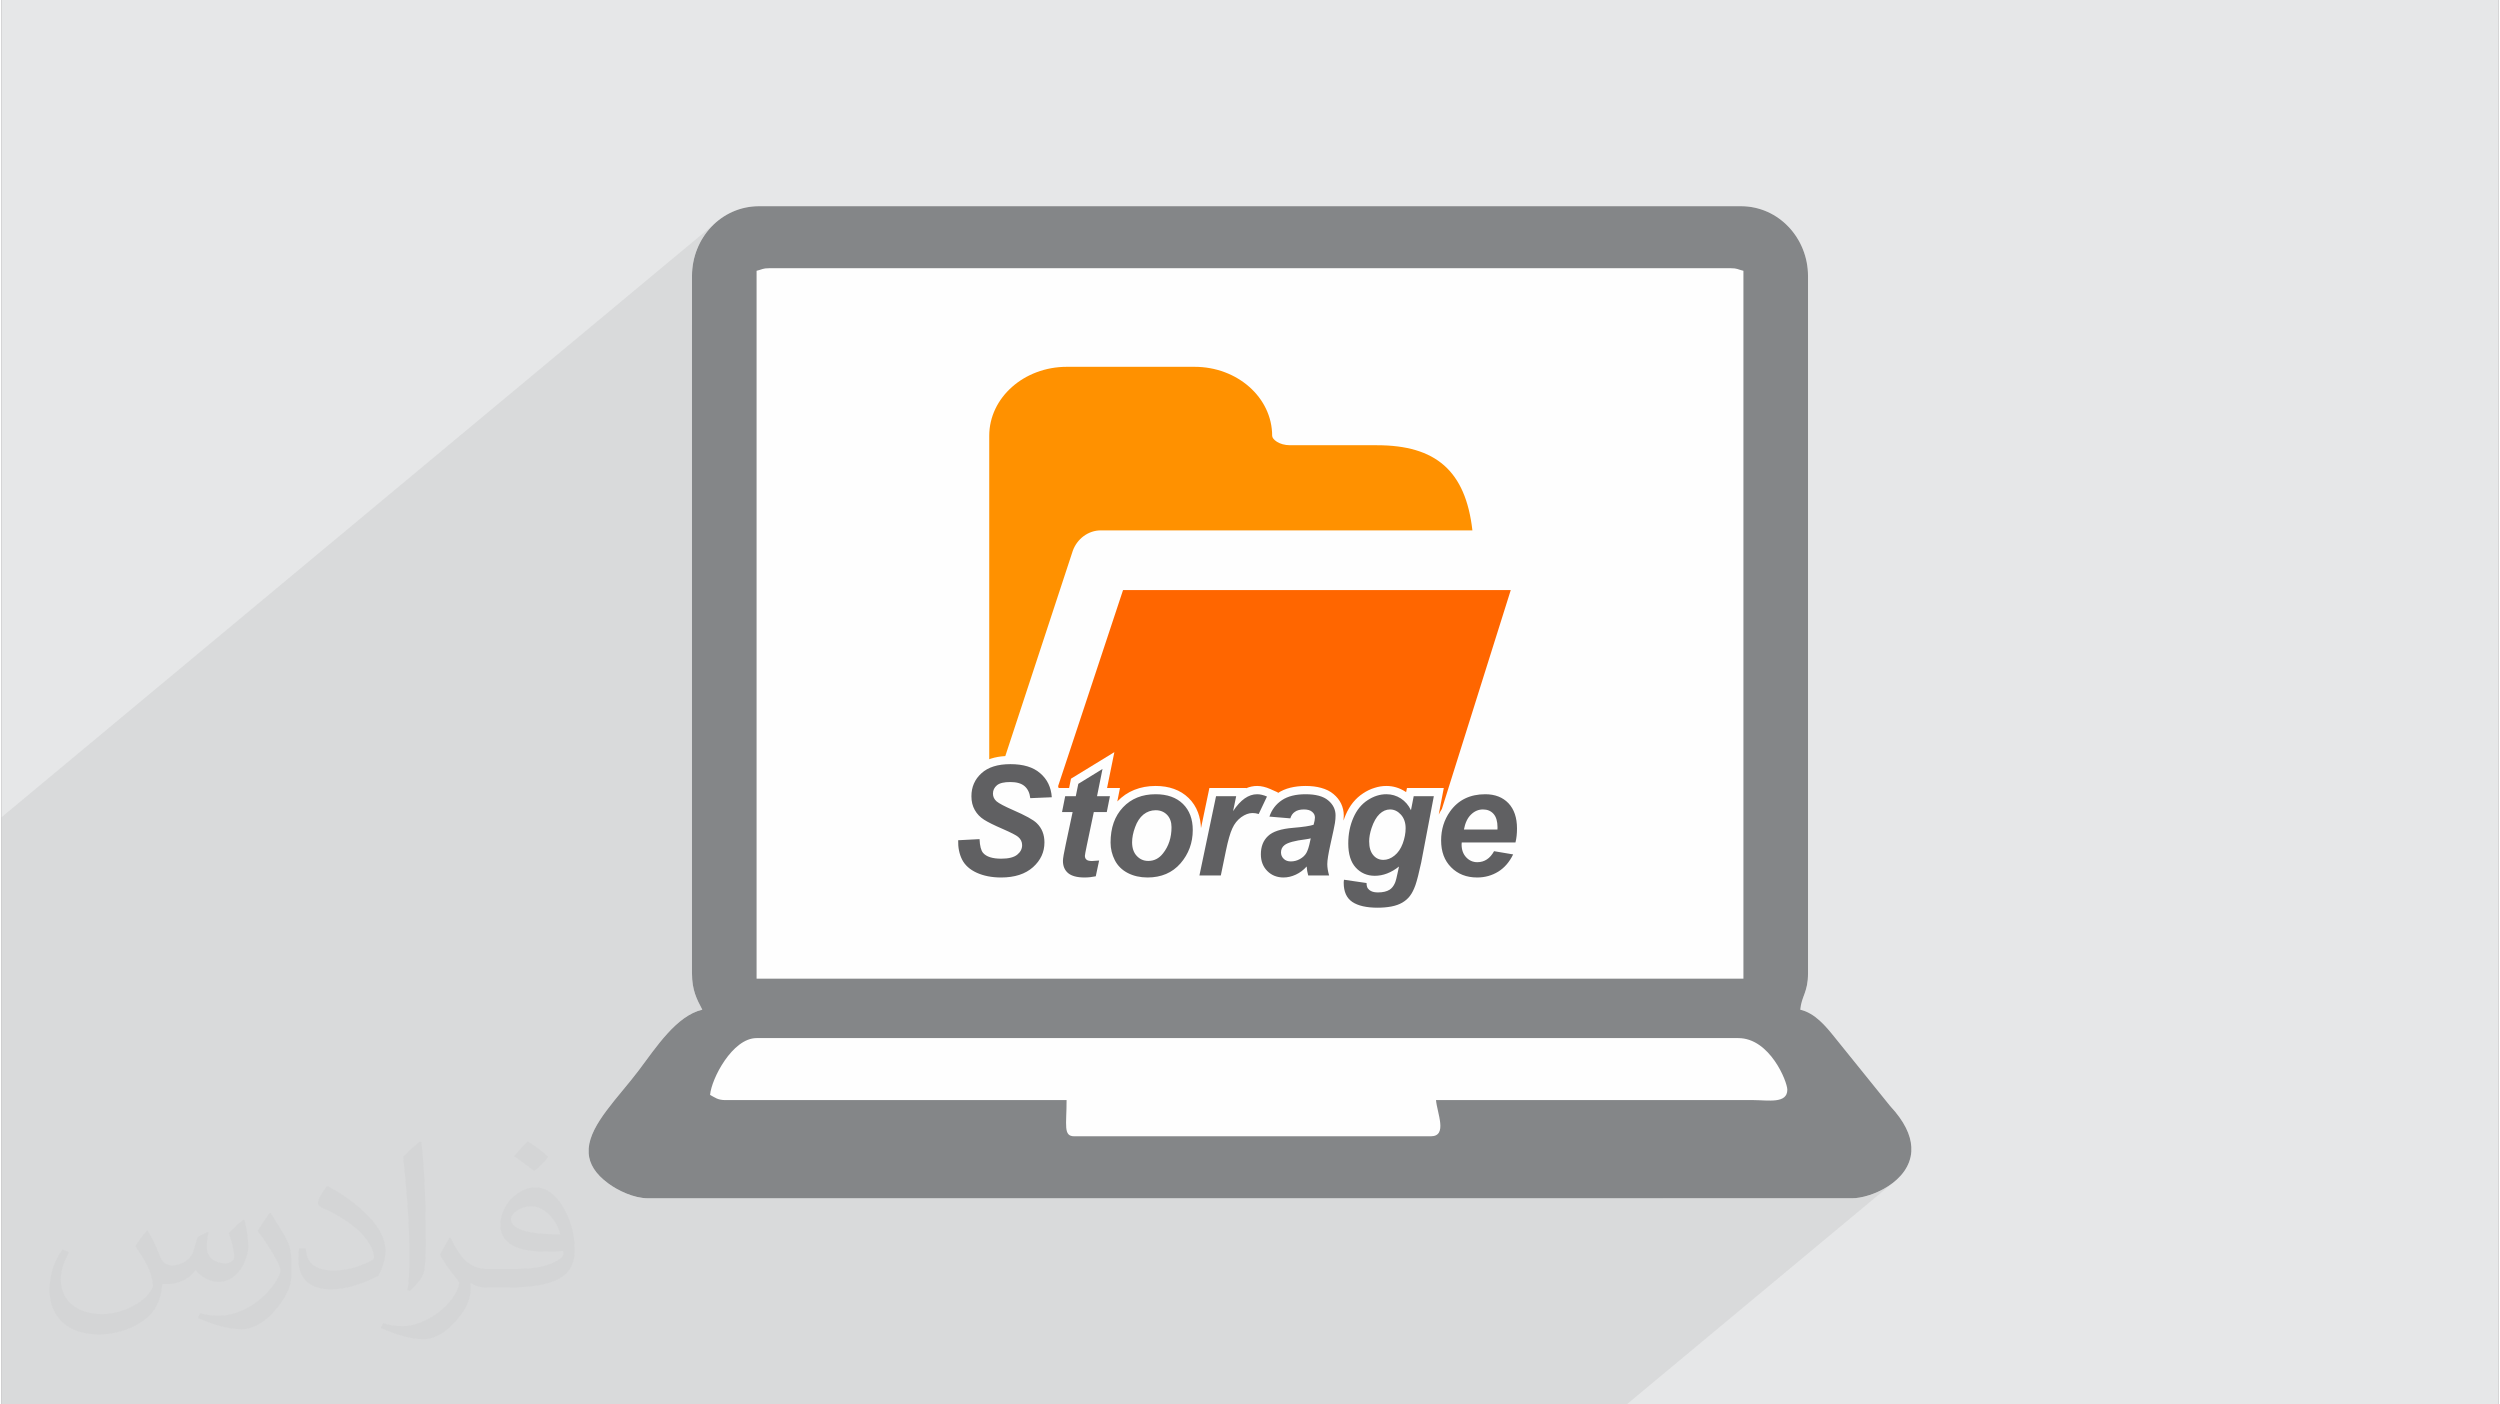 <?xml version="1.0" encoding="UTF-8"?>
<!DOCTYPE svg PUBLIC "-//W3C//DTD SVG 1.0//EN" "http://www.w3.org/TR/2001/REC-SVG-20010904/DTD/svg10.dtd">
<!-- Creator: CorelDRAW 2017 -->
<svg xmlns="http://www.w3.org/2000/svg" xml:space="preserve" width="356px" height="200px" version="1.0" shape-rendering="geometricPrecision" text-rendering="geometricPrecision" image-rendering="optimizeQuality" fill-rule="evenodd" clip-rule="evenodd"
viewBox="0 0 35600 20025"
 xmlns:xlink="http://www.w3.org/1999/xlink">
 <rect x="0" y="0" width="35600" height="20025" fill="#808080" stroke="none"/>
 <g id="Layer_x0020_1">
  <g id="_2961118909488">
   <path fill="#E6E7E8" d="M0 0l35600 0 0 20025 -35600 0 0 -20025z"/>
   <path fill="#373435" fill-opacity="0.078" d="M20971 7562l-1022 851 1569 0 -982 3121 -6 10 -6 10 -6 10 -6 10 -5 10 -6 10 -5 10 -5 10 -142 118 -14 76 416 -346 55 -43 60 -34 65 -27 70 -19 75 -12 79 -3 50 2 48 6 45 10 43 14 40 18 37 22 35 26 32 30 28 34 25 37 21 40 17 43 14 47 9 50 6 53 2 56 -1 28 -1 26 -1 26 -3 26 -3 24 -3 24 -5 23 -5 23 -175 146 142 24 -20 40 -23 37 -24 34 -26 32 -28 30 -29 27 -1888 1572 5321 0 -2080 1731 2228 0 79 2 82 4 81 1 74 -5 65 -14 52 -28 -1729 1440 2695 0 114 -11 131 -33 137 -54 135 -74 123 -95 0 0 -3853 3207 0 0 -320 0 -2695 0 -386 0 -2227 0 -1702 0 -56 0 -546 0 -3018 0 -90 0 -171 0 -115 0 -41 0 -324 0 -95 0 -15 0 -107 0 -70 0 -191 0 -26 0 -1 0 -17 0 -111 0 -1 0 -108 0 -36 0 -66 0 -105 0 -67 0 -5 0 -72 0 -51 0 -184 0 -4 0 -145 0 -31 0 -55 0 -50 0 -151 0 -147 0 -30 0 -5 0 -1 0 -54 0 -76 0 -9 0 -41 0 -175 0 -8 0 -38 0 -5 0 -5 0 -60 0 -10 0 -94 0 -13 0 0 0 -6 0 -162 0 -66 0 -142 0 -31 0 -202 0 -12 0 -4 0 -32 0 -317 0 -70 0 -89 0 -131 0 -52 0 -14 0 -47 0 -16 0 -11 0 -144 0 -55 0 -111 0 -47 0 -51 0 -236 0 -235 0 -105 0 -2 0 -223 0 -59 0 -96 0 -178 0 -99 0 -145 0 -68 0 -76 0 -32 0 -7 0 -69 0 -77 0 -41 0 -185 0 -90 0 -45 0 -168 0 -26 0 0 0 -58 0 -9 0 -3 0 -54 0 -25 0 -61 0 -88 0 -27 0 -16 0 -173 0 -96 0 -26 0 -162 0 -78 0 -9 0 0 0 -11 0 -118 0 -270 0 -115 0 -29 0 -23 0 -10 0 -6 0 -18 0 -24 0 -19 0 -113 0 0 0 -25 0 -26 0 -20 0 -42 0 0 0 -654 0 -423 0 -100 0 -416 0 -872 0 -97 0 -553 0 0 -637 0 -1517 0 -363 0 -4687 0 -693 0 -476 10260 -8540 -141 123 -115 147 -87 169 -54 186 -19 198 0 693 921 -767 0 4688 3642 -3032 164 -120 188 -90 207 -57 222 -20 1822 0 222 20 207 57 188 90 164 120 135 145 103 167 64 185 23 200 4 20 13 21 22 22 29 22 37 19 44 15 50 11 56 4 1239 0 152 4 143 13 134 22 124 31 115 40 105 50 97 59 88 69 80 79 71 89 62 100 54 110 46 120 38 132 30 143 22 153z"/>
   <g>
    <path fill="#FEFEFE" d="M27229 16353l0 64c-26,432 -572,668 -847,668l-17164 0c-207,0 -435,-114 -565,-210 -189,-138 -271,-281 -282,-428l0 -73c26,-352 423,-727 715,-1115 245,-325 537,-778 905,-863 -81,-153 -147,-280 -147,-516l0 -9945c0,-542 415,-995 958,-995l13996 0c543,0 958,459 958,995l0 9945c0,268 -94,324 -110,516 210,49 363,235 490,393l790 979c206,221 294,416 303,585z"/>
    <g>
     <path fill="#848688" d="M10765 14801l13997 0c450,0 699,620 699,736 0,202 -272,149 -478,148l-4531 0c15,183 170,516 -74,516l-5083 0c-160,0 -110,-157 -110,-516l-4862 0c-113,0 -149,-36 -221,-74 19,-231 319,-810 663,-810zm16464 1552l0 64c-26,432 -572,668 -847,668l-17164 0c-207,0 -435,-114 -565,-210 -189,-138 -271,-281 -282,-428l0 -73c26,-352 423,-727 715,-1115 245,-325 537,-778 905,-863 -81,-153 -147,-280 -147,-516l0 -9945c0,-541 415,-995 958,-995l13996 0c543,0 958,459 958,995l0 9945c0,268 -94,324 -110,516 210,49 363,235 490,393l790 979c206,221 294,416 303,585zm-16464 -12492c82,-19 84,-37 184,-37l13702 0c100,0 102,18 184,37l0 10093 -14070 0 0 -10093z"/>
     <path fill="#FF9100" d="M15273 7854c61,-170 219,-292 401,-292l5297 0c-97,-850 -523,-1214 -1361,-1214l-1239 0c-158,0 -255,-86 -255,-134 0,-547 -498,-984 -1106,-984l-1822 0c-607,0 -1106,437 -1106,984l0 4611c10,-4 19,-7 28,-10 61,-19 128,-31 201,-35l962 -2926zm-1191 3231l0 55c11,-12 23,-24 36,-34 28,-23 62,-41 103,-53l9 -27c-18,4 -34,8 -50,13 -37,12 -70,27 -98,46z"/>
     <path fill="#FF6600" d="M15990 8413l-926 2796c2,8 5,17 7,26l150 0 27 -133 618 -378 -104 511 184 0 -38 192c70,-73 150,-128 242,-165 92,-37 193,-56 304,-56 96,0 183,14 261,42 81,29 151,72 211,131 59,58 103,126 132,204 26,68 40,144 43,225l120 -573 525 0 -1 4c50,-22 103,-33 157,-33 30,0 62,4 94,12 30,7 61,18 93,32l110 49 -5 10c53,-35 113,-61 181,-78 66,-16 138,-25 218,-25 83,0 156,9 220,27 70,19 130,48 178,89 48,40 84,86 108,136l0 0c25,53 38,108 38,168 0,20 -1,41 -3,63l0 10c9,-29 20,-57 32,-85 28,-65 63,-123 103,-173 42,-51 90,-95 144,-130l0 0c51,-34 105,-60 160,-77 58,-19 114,-28 171,-28 97,0 186,27 268,79l14 9 12 -59 525 0 -72 379c13,-27 28,-54 45,-80l982 -3121 -5528 0z"/>
     <path fill="#606062" fill-rule="nonzero" d="M13639 11980l305 -16c4,97 21,162 50,196 47,55 133,83 259,83 105,0 181,-19 228,-57 47,-38 70,-83 70,-136 0,-47 -19,-86 -57,-118 -27,-23 -101,-61 -222,-114 -121,-52 -209,-96 -264,-131 -56,-36 -100,-81 -132,-138 -32,-56 -48,-121 -48,-197 0,-131 48,-241 143,-327 95,-87 232,-130 413,-130 183,0 324,42 424,129 101,86 156,200 166,343l-307 13c-8,-74 -35,-131 -81,-171 -46,-40 -114,-59 -204,-59 -89,0 -152,15 -190,46 -38,32 -57,71 -57,119 0,45 18,81 52,111 35,29 112,70 231,122 179,78 293,140 342,189 73,71 109,162 109,274 0,138 -54,255 -163,353 -109,97 -260,147 -454,147 -134,0 -250,-23 -349,-68 -98,-45 -167,-107 -208,-187 -40,-80 -59,-172 -56,-276zm1481 -402l45 -226 151 0 36 -176 345 -212 -78 388 184 0 -45 226 -185 0 -100 477c-18,86 -27,135 -27,147 0,23 7,41 22,54 15,14 42,20 80,20 14,0 47,-2 101,-7l-48 225c-52,11 -106,17 -161,17 -107,0 -185,-22 -234,-63 -49,-42 -73,-100 -73,-174 0,-35 14,-115 41,-240l97 -456 -151 0zm692 435c0,-210 59,-377 177,-502 118,-125 273,-187 465,-187 166,0 296,46 390,138 93,92 140,216 140,372 0,183 -59,342 -175,476 -117,134 -274,201 -470,201 -106,0 -201,-22 -282,-64 -83,-43 -144,-104 -184,-182 -40,-78 -61,-162 -61,-252zm869 -219c0,-73 -21,-132 -63,-176 -42,-43 -96,-66 -163,-66 -65,0 -124,21 -175,62 -50,41 -90,101 -118,179 -29,78 -43,151 -43,216 0,82 22,147 66,194 44,48 99,72 165,72 84,0 154,-36 210,-108 81,-102 121,-227 121,-373zm635 -442l287 0 -44 213c106,-161 220,-241 343,-241 43,0 90,11 140,33l-118 249c-28,-9 -57,-14 -88,-14 -53,0 -106,20 -161,59 -54,40 -97,93 -127,160 -31,67 -61,172 -91,317l-73 354 -305 0 237 -1130zm1059 316l-298 -25c34,-101 94,-178 179,-235 84,-56 197,-84 337,-84 145,0 253,29 322,88 70,58 105,130 105,214 0,35 -3,71 -9,109 -6,38 -27,139 -64,303 -30,135 -45,229 -45,283 0,49 9,102 26,161l-298 0c-12,-41 -19,-84 -22,-128 -44,50 -96,89 -154,116 -58,27 -117,41 -176,41 -93,0 -171,-31 -232,-93 -61,-62 -91,-141 -91,-238 0,-108 33,-195 101,-259 67,-65 186,-104 359,-118 145,-12 243,-27 292,-44 12,-43 19,-77 19,-102 0,-33 -13,-60 -40,-82 -26,-23 -65,-34 -117,-34 -54,0 -98,11 -129,34 -32,21 -53,53 -65,93zm291 285c-19,5 -43,10 -73,14 -153,19 -254,46 -300,82 -34,26 -51,61 -51,104 0,37 13,67 39,92 25,25 59,37 101,37 46,0 89,-11 130,-34 41,-23 72,-52 92,-87 20,-36 38,-91 53,-167l9 -41zm474 590l322 47c0,33 6,57 16,74 11,16 28,31 51,42 24,12 56,18 97,18 68,0 124,-13 165,-39 31,-20 56,-51 76,-96 12,-27 27,-88 46,-181l11 -53c-111,88 -226,132 -345,132 -110,0 -201,-40 -272,-118 -71,-78 -106,-192 -106,-343 0,-133 24,-255 72,-365 48,-111 116,-195 204,-252 87,-57 176,-85 267,-85 75,0 143,20 206,60 62,40 110,96 145,168l39 -200 287 0 -180 945c-32,150 -60,258 -82,322 -23,65 -49,116 -78,154 -28,38 -65,70 -109,96 -44,26 -96,44 -157,56 -60,11 -125,17 -195,17 -160,0 -280,-28 -361,-82 -82,-55 -123,-146 -123,-272 0,-14 1,-28 4,-45zm359 -548c0,87 20,152 58,197 38,46 87,68 145,68 54,0 107,-20 158,-61 51,-41 90,-98 118,-173 27,-74 41,-147 41,-217 0,-80 -23,-145 -67,-194 -45,-49 -96,-74 -155,-74 -55,0 -105,22 -150,65 -46,44 -84,111 -114,201 -23,70 -34,133 -34,188zm2086 17l-766 0c-1,12 -2,21 -2,28 0,76 22,137 65,183 44,47 97,70 159,70 102,0 182,-53 239,-157l272 46c-53,109 -124,191 -213,246 -90,55 -189,83 -300,83 -153,0 -276,-49 -371,-145 -96,-96 -143,-224 -143,-383 0,-155 42,-293 128,-414 117,-164 285,-245 502,-245 138,0 248,43 330,128 81,86 122,206 122,360 0,74 -7,141 -22,200zm-257 -185c1,-14 1,-24 1,-31 0,-85 -19,-149 -56,-191 -38,-43 -88,-64 -152,-64 -63,0 -120,24 -170,73 -50,48 -83,119 -101,213l478 0z"/>
    </g>
   </g>
   <path fill="#373435" fill-opacity="0.031" d="M2082 17547c68,103 112,202 155,312 32,64 49,183 199,183 44,0 107,-14 163,-45 63,-33 111,-83 136,-159l60 -202 146 -72 10 10c-20,76 -25,149 -25,206 0,169 146,233 262,233 68,0 129,-33 129,-95 0,-80 -34,-216 -78,-338 68,-68 136,-136 214,-191l12 6c34,144 53,286 53,381 0,93 -41,196 -75,264 -70,132 -194,237 -344,237 -114,0 -241,-57 -328,-163l-5 0c-82,102 -209,194 -412,194l-63 0c-10,134 -39,229 -83,314 -121,237 -480,404 -818,404 -470,0 -706,-272 -706,-633 0,-223 73,-431 185,-578l92 38c-70,134 -117,261 -117,385 0,338 275,499 592,499 294,0 658,-187 724,-404 -25,-237 -114,-349 -250,-565 41,-72 94,-144 160,-221l12 0zm5421 -1274c99,62 196,136 291,220 -53,75 -119,143 -201,203 -95,-77 -190,-143 -287,-213 66,-74 131,-146 197,-210zm51 926c-160,0 -291,105 -291,183 0,167 320,219 703,217 -48,-196 -216,-400 -412,-400zm-359 895c208,0 390,-6 529,-41 155,-40 286,-118 286,-172 0,-14 0,-31 -5,-45 -87,8 -187,8 -274,8 -282,0 -498,-64 -583,-222 -21,-44 -36,-93 -36,-149 0,-153 66,-303 182,-406 97,-85 204,-138 313,-138 197,0 354,158 464,408 60,136 101,293 101,491 0,132 -36,243 -118,326 -153,148 -435,204 -867,204l-196 0 0 0 -51 0c-107,0 -184,-19 -245,-66l-10 0c3,25 5,49 5,72 0,97 -32,221 -97,320 -192,286 -400,410 -580,410 -182,0 -405,-70 -606,-161l36 -70c65,27 155,45 279,45 325,0 752,-313 805,-618 -12,-25 -34,-58 -65,-93 -95,-113 -155,-208 -211,-307 48,-95 92,-171 133,-240l17 -2c139,283 265,446 546,446l44 0 0 0 204 0zm-1408 299c24,-130 26,-276 26,-413l0 -202c0,-377 -48,-926 -87,-1283 68,-74 163,-160 238,-218l22 6c51,450 63,971 63,1452 0,126 -5,249 -17,340 -7,114 -73,200 -214,332l-31 -14zm-1449 -596c7,177 94,317 398,317 189,0 349,-49 526,-134 32,-14 49,-33 49,-49 0,-111 -85,-258 -228,-392 -139,-126 -323,-237 -495,-311 -59,-25 -78,-52 -78,-77 0,-51 68,-158 124,-235l19 -2c197,103 417,256 580,427 148,157 240,316 240,489 0,128 -39,249 -102,361 -216,109 -446,192 -674,192 -277,0 -466,-130 -466,-436 0,-33 0,-84 12,-150l95 0zm-501 -503l172 278c63,103 122,215 122,392l0 227c0,183 -117,379 -306,573 -148,132 -279,188 -400,188 -180,0 -386,-56 -624,-159l27 -70c75,20 162,37 269,37 342,-2 692,-252 852,-557 19,-35 26,-68 26,-91 0,-35 -19,-74 -34,-109 -87,-165 -184,-315 -291,-454 56,-88 112,-173 173,-257l14 2z"/>
  </g>
 </g>
</svg>
